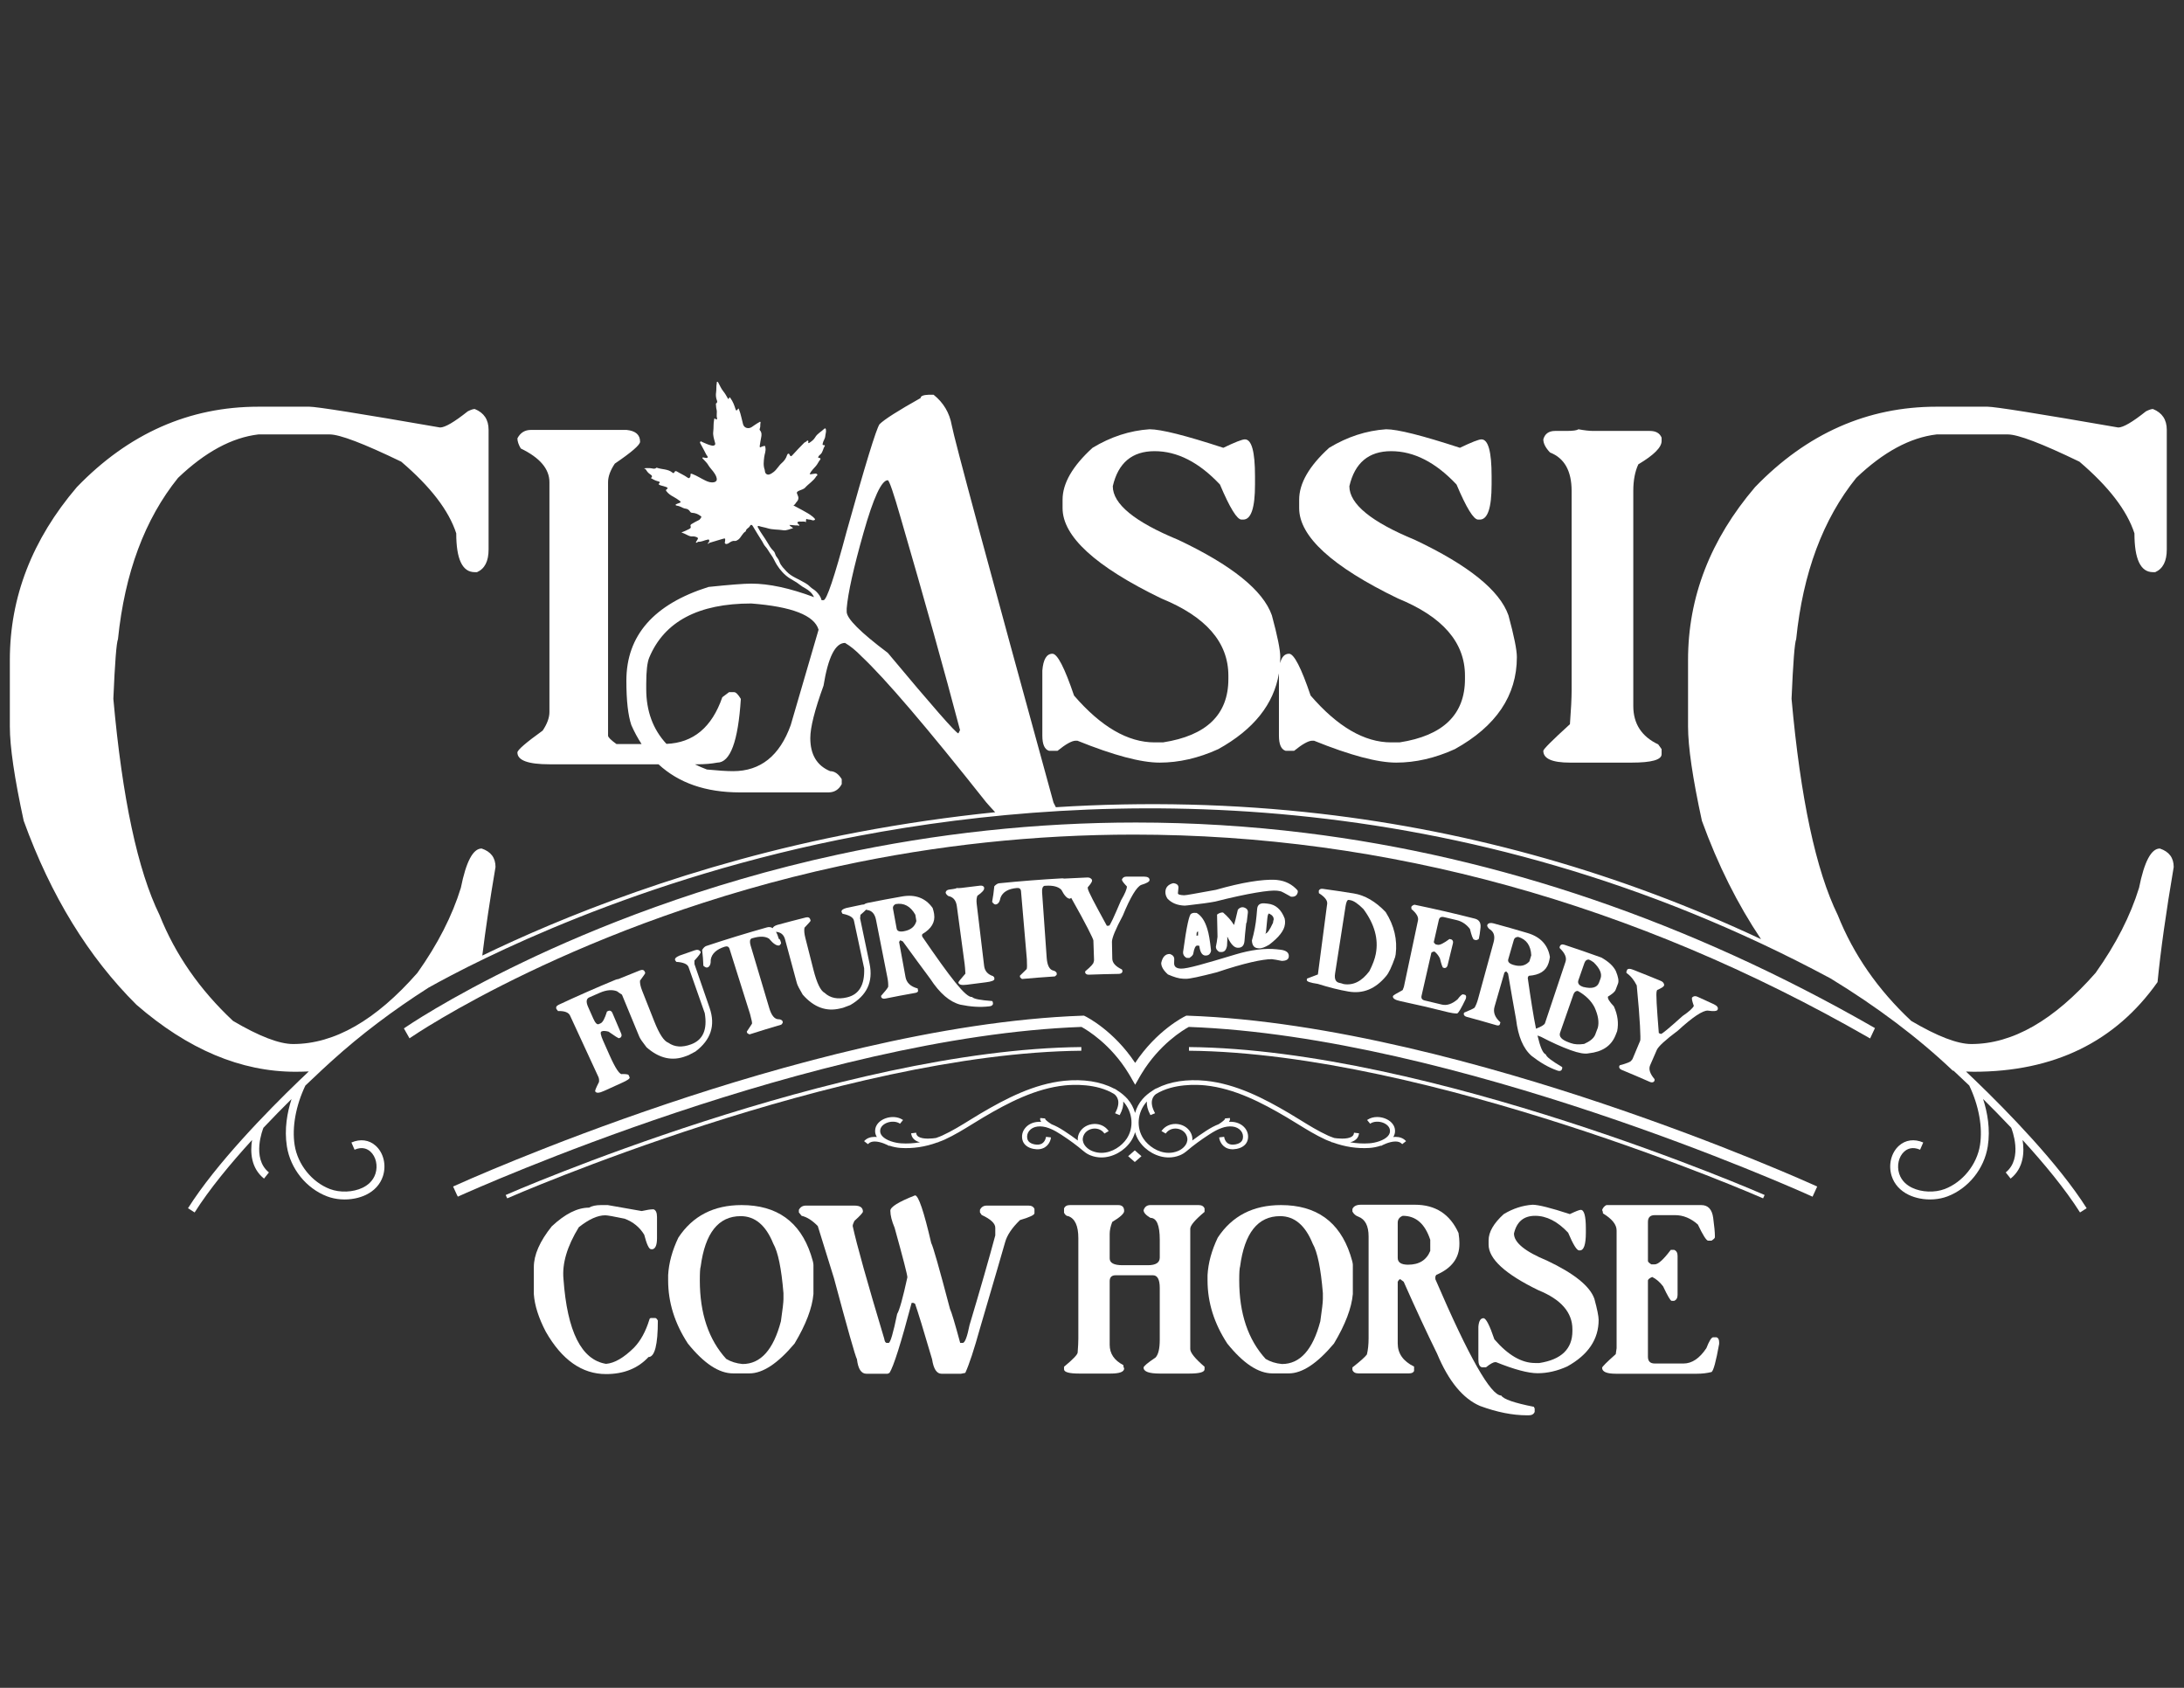<?xml version="1.0" encoding="utf-8"?>
<!-- Generator: Adobe Illustrator 16.0.0, SVG Export Plug-In . SVG Version: 6.00 Build 0)  -->
<!DOCTYPE svg PUBLIC "-//W3C//DTD SVG 1.1//EN" "http://www.w3.org/Graphics/SVG/1.1/DTD/svg11.dtd">
<svg version="1.1" id="Layer_1" xmlns="http://www.w3.org/2000/svg" xmlns:xlink="http://www.w3.org/1999/xlink" x="0px" y="0px"
	 width="792px" height="612px" viewBox="0 0 792 612" enable-background="new 0 0 792 612" xml:space="preserve">
<rect x="0" y="0" width="792" height="612" fill="#333333" stroke="none"/>
<g>
	<path fill="#FFFFFF" d="M380.441,272.243h3.053c3.015-2.445,5.214-3.668,6.601-3.668h0.612c13.116,5.298,23.059,7.945,29.821,7.945
		c7.007,0,14.093-1.63,21.267-4.89c12.814-7.107,20.137-16.273,21.995-27.49v22.603c0,3.178,0.813,5.011,2.443,5.5h3.055
		c3.014-2.445,5.214-3.668,6.601-3.668h0.612c13.118,5.298,23.059,7.945,29.819,7.945c7.006,0,14.095-1.63,21.267-4.89
		c14.986-8.31,22.487-19.433,22.487-33.364c0-2.608-1.02-7.66-3.053-15.155c-3.181-9.043-14.508-18.17-33.979-27.376
		c-15.809-6.518-23.709-12.998-23.709-19.431c1.957-8.474,7.009-12.713,15.153-12.713c8.23,0,16.135,4.034,23.712,12.099
		c3.583,8.477,6.19,12.712,7.82,12.712h0.612c2.851,0,4.28-4.235,4.28-12.712v-3.055c0-8.88-1.226-13.321-3.669-13.321
		c-0.979,0-3.587,1.02-7.822,3.057c-13.689-4.479-22.609-6.722-26.765-6.722c-7.171,0.488-14.054,2.73-20.654,6.722
		c-7.254,6.6-10.875,12.873-10.875,18.82v3.055c0,10.268,11.932,21.186,35.807,32.754c16.21,6.601,24.321,15.932,24.321,27.989
		v1.219c0,12.875-7.905,20.534-23.71,22.979h-3.058c-9.691,0-19.428-5.662-29.209-16.99c-3.42-10.101-6.03-15.153-7.818-15.153
		c-1.588,0-2.672,1.143-3.252,3.423c0.041-0.727,0.073-1.458,0.073-2.201c0-2.608-1.02-7.66-3.053-15.155
		c-3.179-9.043-14.507-18.17-33.979-27.376c-15.809-6.518-23.707-12.998-23.707-19.431c1.953-8.474,7.004-12.713,15.154-12.713
		c8.228,0,16.13,4.034,23.707,12.099c3.587,8.477,6.192,12.712,7.824,12.712h0.612c2.851,0,4.276-4.235,4.276-12.712v-3.055
		c0-8.88-1.222-13.321-3.667-13.321c-0.98,0-3.587,1.02-7.822,3.057c-13.687-4.479-22.609-6.722-26.765-6.722
		c-7.171,0.488-14.056,2.73-20.654,6.722c-7.254,6.6-10.877,12.873-10.877,18.82v3.055c0,10.268,11.934,21.186,35.811,32.754
		c16.211,6.601,24.316,15.932,24.316,27.989v1.219c0,12.875-7.904,20.534-23.709,22.979h-3.053c-9.697,0-19.433-5.662-29.211-16.99
		c-3.423-10.101-6.031-15.153-7.822-15.153c-2.118,0-3.342,2.037-3.668,6.109v23.589C377.994,269.92,378.81,271.754,380.441,272.243
		z"/>
	<path fill="#FFFFFF" d="M569.317,262.588c-6.44,5.865-9.656,9.083-9.656,9.655c0,2.852,3.216,4.276,9.656,4.276h22.366
		c7.251,0,10.877-1.016,10.877-3.055v-1.835l-1.222-1.709c-6.032-2.853-9.046-7.495-9.046-13.934v-77.973
		c0-3.831,0.614-7.049,1.831-9.657c5.624-3.338,8.437-6.149,8.437-8.432v-1.223c-0.653-1.629-2.076-2.445-4.279-2.445h-20.532
		c-1.385,0-3.177-0.202-5.377-0.608c-0.488,0.407-1.914,0.608-4.276,0.608h-4.153c-2.285,0-3.71,1.022-4.281,3.056
		c0,1.467,0.813,3.057,2.443,4.766c5.214,2.038,7.822,6.683,7.822,13.935v72.472C569.927,253.176,569.723,257.208,569.317,262.588z"
		/>
	<path fill="#FFFFFF" d="M783.242,307.671c-3.128,0-5.643,4.751-7.54,14.243c-3.128,10.167-8.377,20.444-15.752,30.836
		c-15.083,17.205-30.108,25.809-45.079,25.809c-5.028,0-12.291-2.796-21.786-8.379c-12.062-11.283-20.948-24.079-26.647-38.378
		c-7.928-16.196-13.516-42.34-16.756-78.427c0.562-13.071,1.118-20.275,1.678-21.614c2.454-24.022,9.717-43.514,21.786-58.488
		c9.83-9.385,19.548-14.632,29.157-15.753h25.807c3.689,0,12.344,3.297,25.976,9.888c10.611,9.049,17.261,17.707,19.939,25.976
		c0,9.384,2.234,14.076,6.704,14.076h0.841c2.789-1.231,4.185-3.964,4.185-8.213v-43.402c0-3.686-1.673-6.198-5.025-7.541
		c-0.56,0-1.4,0.28-2.515,0.835c-4.916,3.914-8.265,5.867-10.054,5.867c-28.936-5.027-44.74-7.54-47.424-7.54h-18.434
		c-25.137,0-47.089,9.72-65.859,29.159c-16.199,18.994-24.298,39.881-24.298,62.674v24.13c0,7.374,1.675,18.769,5.025,34.186
		c5.812,16.039,12.979,30.313,21.437,42.919c-50.766-23.806-104.308-39.065-159.659-45.471c-31.497-3.642-63.617-4.416-96.057-2.373
		l-0.854-1.671c-23.799-86.661-36.097-132.26-36.896-136.793c-0.803-4.532-3.001-8.231-6.599-11.1h-1.702c-2,0.069-3,0.467-3,1.199
		c-8.2,4.601-13.166,7.768-14.898,9.502c-1.199,1.731-5.167,14.666-11.901,38.797c-4.465,16.667-7.268,24.999-8.399,24.999h-0.598
		c-0.049-0.02-0.095-0.036-0.145-0.056c-0.276-1.245-1.04-2.19-1.933-3.108c-0.672-0.68-1.56-1.037-2.186-1.703
		c-0.957-1.018-2.184-1.566-3.357-2.222c-1.24-0.691-2.55-1.243-3.722-2.057c-1.131-0.775-2.005-1.818-2.888-2.835
		c-0.478-0.555-0.898-1.207-1.134-1.885c-0.188-0.522-0.393-0.987-0.734-1.404c-0.329-0.402-0.626-0.818-0.785-1.331
		c-0.132-0.447-0.306-0.912-0.656-1.242c-1.009-0.939-1.674-2.147-2.351-3.301c-1.036-1.753-2.321-3.35-3.265-5.162
		c-0.081-0.149-0.228-0.289-0.109-0.471c0.117-0.174,0.302-0.154,0.47-0.096c0.981,0.341,2.028,0.461,3.001,0.77
		c1.901,0.606,3.863,0.426,5.788,0.745c1.195,0.201,2.318-0.447,3.562-0.747c-0.404-0.489-1.024-0.568-1.336-1.172
		c1.036-0.006,1.98,0.226,2.932,0.167c0.224-0.015,0.508,0.289,0.658-0.009c0.108-0.226-0.256-0.314-0.369-0.492
		c-0.124-0.202-0.447-0.408-0.289-0.625c0.133-0.181,0.494-0.305,0.731-0.276c0.788,0.108,1.587-0.159,2.416,0.187
		c-0.14-0.441-0.05-0.773,0.054-1.154c0.65,0.326,1.397,0.166,2.074,0.469c0.291,0.131,0.875,0.115,1.073-0.221
		c0.139-0.231-0.326-0.485-0.503-0.741c-0.061-0.099-0.183-0.172-0.271-0.252c-1.176-1.005-2.555-1.688-3.881-2.446
		c-1.011-0.571-2.043-1.087-3.165-1.684c0.644-0.298,0.797-0.893,1.18-1.292c0.756-0.795,0.772-1.635,0.297-2.574
		c-0.423-0.839-0.288-1.069,0.576-1.475c0.751-0.357,1.646-0.496,2.229-1.144c1.271-1.422,3.01-2.385,4.003-4.081
		c0.126-0.208,0.546-0.262,0.367-0.628c-0.168-0.35-0.502-0.37-0.832-0.331c-0.367,0.042-0.733,0.107-1.099,0.16
		c-0.28,0.042-0.568,0.187-0.824-0.057c0.562-1.147,1.484-1.98,2.284-2.916c0.595-0.695,0.934-1.561,1.525-2.272
		c0.238-0.29,0.101-0.595-0.323-0.605c-0.551-0.016-0.452-0.242-0.26-0.592c0.191-0.34,0.51-0.538,0.771-0.799
		c0.793-0.798,0.83-1.977,1.446-2.867c0.18-0.263-0.076-0.424-0.329-0.395c-0.556,0.061-0.442-0.25-0.385-0.589
		c0.134-0.938,0.845-1.662,0.914-2.634c0.061-0.805,0.396-1.586,0.237-2.414c-0.072-0.372-0.264-0.611-0.594-0.289
		c-1.07,1.066-2.516,1.72-3.306,3.102c-0.492,0.854-1.297,1.468-2.13,2.008c-0.267,0.178-0.379,0.066-0.392-0.178
		c-0.013-0.224,0.223-0.486-0.123-0.638c-0.343-0.154-0.379,0.246-0.583,0.34c-0.267,0.126-0.558,0.251-0.759,0.45
		c-1.432,1.473-2.883,2.924-4.242,4.462c-0.474,0.532-0.678,0.541-0.995-0.045c-0.113-0.207-0.186-0.534-0.499-0.473
		c-0.246,0.047-0.39,0.297-0.466,0.535c-0.339,1.133-1.046,2.111-1.885,2.825c-1.14,0.971-1.788,2.347-2.974,3.271
		c-0.544,0.414-1.068,0.778-1.711,0.935c-0.715,0.168-1.399-0.41-1.44-1.138c-0.015-0.195-0.04-0.395-0.097-0.575
		c-0.568-1.537-0.359-3.085-0.174-4.651c0.129-1.065,0.613-2.06,0.458-3.197c-0.118-0.878-0.082-0.957-0.963-0.673
		c-0.167,0.046-0.346,0.083-0.488,0.177c-0.672,0.436-0.692,0.031-0.611-0.469c0.143-0.927,0.275-1.861,0.47-2.777
		c0.209-0.99,0.301-1.932-0.438-2.767c-0.137-0.16-0.124-0.4-0.042-0.574c0.308-0.656,0.098-1.372,0.261-2.044
		c0.033-0.145,0.064-0.317-0.077-0.416c-0.152-0.111-0.255,0.055-0.375,0.121c-0.989,0.521-1.869,1.194-2.795,1.802
		c-1.004,0.653-2.645,0.462-3.079-1.074c-0.483-1.732-0.752-3.522-1.428-5.219c-0.209-0.547-0.135-0.666-0.537-0.15
		c-0.095,0.12-0.485,0.767-0.727,0.024c-0.454-1.452-0.965-2.869-1.882-4.115c-0.255-0.342-0.316-0.425-0.492,0.002
		c-0.084,0.211-0.233,0.508-0.44,0.13c-0.509-0.937-1.036-1.844-1.724-2.69c-0.702-0.867-1.137-1.951-1.695-2.937
		c-0.101-0.181-0.157-0.477-0.446-0.402c-0.269,0.065-0.131,0.333-0.164,0.512c-0.234,1.135-0.068,2.301-0.252,3.452
		c-0.112,0.681-0.053,1.497,0.134,2.222c0.162,0.594,0.621,1.182-0.16,1.68c-0.055,0.04-0.031,0.233-0.013,0.351
		c0.063,0.609,0.057,1.237,0.218,1.818c0.286,1.042-0.15,2.106,0.191,3.142c0.082,0.254-0.155,0.691-0.527,0.321
		c-0.493-0.49-0.475-0.108-0.544,0.231c-0.306,1.419-0.126,2.876-0.314,4.309c-0.173,1.333,0.251,2.574,0.591,3.825
		c0.087,0.353,0.281,0.762-0.054,1.055c-0.365,0.317-0.816,0.24-1.271,0.139c-1.146-0.25-2.171-0.802-3.243-1.23
		c-0.23-0.092-0.471-0.421-0.726-0.117c-0.242,0.277-0.005,0.562,0.13,0.816c0.676,1.265,1.401,2.506,2.018,3.798
		c0.181,0.38,0.736,0.819,0.501,1.114c-0.254,0.315-0.875,0.095-1.34,0.02c-0.187-0.024-0.41-0.164-0.521,0.089
		c-0.094,0.199,0.119,0.294,0.231,0.418c0.689,0.737,1.438,1.438,1.941,2.311c0.459,0.788,1.111,1.415,1.646,2.131
		c0.592,0.812,1.165,1.578,1.355,2.573c0.146,0.745-0.198,1.233-0.914,1.4c-1.162,0.259-2.193-0.105-3.218-0.6
		c-1.551-0.741-2.993-1.702-4.603-2.324c-0.714-0.273-0.776-0.228-0.77,0.492c0.004,0.355-0.162,0.673-0.397,0.888
		c-0.193,0.185-0.47,0.04-0.684-0.114c-1.168-0.869-2.518-1.412-3.751-2.163c-0.345-0.211-0.778-0.373-1.016,0.251
		c-0.11,0.294-0.409,0.362-0.675,0.134c-1.643-1.42-3.836-1.107-5.71-1.814c-0.037-0.018-0.112-0.007-0.136,0.018
		c-0.713,0.66-1.515,0.167-2.262,0.15c-0.717-0.024-1.412-0.064-2.196,0.07c0.251,0.227,0.524,0.205,0.666,0.463
		c0.393,0.692,0.873,1.275,1.583,1.725c0.784,0.504,0.771,0.811,0.223,1.359c0.789,0.449,1.57,0.887,2.47,1.123
		c0.282,0.076,1.253,0.184,0.392,0.909c-0.137,0.112-0.042,0.208,0.063,0.29c0.223,0.169,0.457,0.276,0.731,0.341
		c0.651,0.161,1.297,0.342,1.924,0.574c0.421,0.163,0.739,0.443,0.132,0.813c-0.32,0.186-0.32,0.392-0.113,0.666
		c0.683,0.902,1.57,1.523,2.571,2.044c0.817,0.427,1.575,0.976,2.324,1.514c0.392,0.276,0.386,0.549-0.14,0.71
		c-0.378,0.11-0.733,0.288-1.107,0.428c-0.149,0.055-0.295,0.105-0.272,0.291c0.025,0.186,0.167,0.223,0.331,0.251
		c0.54,0.072,1.048,0.238,1.552,0.467c0.526,0.24,1.059,0.566,1.616,0.624c0.802,0.083,1.336,0.472,1.727,1.092
		c0.207,0.309,0.416,0.422,0.776,0.44c1.086,0.047,2.057,0.444,2.929,1.07c0.206,0.144,0.529,0.337,0.345,0.559
		c-0.281,0.345-0.418,0.806-0.906,1.023c-0.875,0.388-1.705,0.895-2.535,1.375c-0.279,0.166-0.585,0.42-0.447,0.772
		c0.287,0.722-0.202,0.903-0.676,1.157c-0.836,0.45-1.711,0.807-2.632,1.162c0.692,0.239,1.31,0.518,1.918,0.827
		c0.628,0.322,1.339,0.69,2.086,0.61c0.498-0.056,0.918,0.051,1.365,0.198c0.632,0.208,0.838,0.528,0.359,1.114
		c-0.209,0.259-0.334,0.59-0.505,0.896c0.447,0.299,0.601-0.3,0.917-0.276c1.171,0.086,2.173-0.556,3.277-0.742
		c0.214-0.036,0.453-0.198,0.599,0.065c0.137,0.25,0.137,0.52-0.05,0.774c-0.128,0.178-0.471,0.244-0.247,0.763
		c0.169-0.206,0.247-0.408,0.378-0.447c1.59-0.495,3.175-0.981,4.773-1.428c1.072-0.305,1.067-0.28,0.961,0.822
		c-0.024,0.293-0.266,0.641,0.089,0.9c0.396,0.289,0.75-0.032,1.123-0.107c0.06-0.009,0.105-0.095,0.167-0.132
		c0.65-0.421,1.247-0.887,2.133-0.755c0.394,0.061,0.898-0.213,1.257-0.476c1.109-0.819,1.475-2.332,2.739-3.023
		c0.072-0.969,1.13-1.149,1.5-1.914c0.223-0.479,0.658-0.627,1.04,0.025c1.13,1.894,2.279,3.771,3.46,5.627
		c0.353,0.558,0.581,1.212,1.023,1.677c0.886,0.95,1.426,2.132,2.202,3.157c0.818,1.084,1.302,2.417,2.035,3.579
		c1.231,1.934,2.706,3.618,4.644,4.883c1.172,0.765,2.467,1.346,3.554,2.25c0.665,0.55,1.423,1,2.158,1.41
		c1.358,0.763,2.47,1.724,3.1,3.126c0.011,0.023,0.03,0.037,0.041,0.059c-8.723-3.259-16.315-4.906-22.756-4.906
		c-2.663,0-7.831,0.399-15.498,1.199c-19.865,6.266-29.8,17.598-29.8,34c0,7.199,0.6,12.564,1.801,16.097
		c1.092,2.493,2.342,4.77,3.715,6.879h-9.102c-2.038-1.467-3.055-2.486-3.055-3.055v-91.908c0-2.034,0.815-4.278,2.446-6.722
		c6.11-4.155,9.166-6.802,9.166-7.942c0-2.524-1.632-3.951-4.889-4.278h-34.71c-2.2,0-3.828,1.021-4.888,3.055
		c0,1.059,0.407,2.282,1.221,3.668c6.924,3.342,10.391,7.414,10.391,12.219v83.352c0,2.038-0.816,4.278-2.447,6.722
		c-6.11,4.4-9.165,7.048-9.165,7.943c0,2.853,3.87,4.278,11.612,4.278h39.555c7.335,6.778,17.141,10.188,29.447,10.188h32.2
		c2.133,0,3.732-1,4.798-3v-1.798c-1.198-1.934-2.598-2.9-4.2-2.9c-4.799-2-7.198-5.999-7.198-12c0-3.867,1.6-10.201,4.798-19
		c1.666-10.332,4.268-15.499,7.8-15.499c1.933,1.135,3.899,2.734,5.9,4.802c8.667,8.135,23.766,25.797,45.298,52.997
		c1.087,1.252,2.169,2.437,3.25,3.59c-16.501,1.685-33.066,4.074-49.657,7.21c-60.651,11.475-108.763,31.421-136.334,44.769
		c1.148-9.354,2.741-20.047,4.793-32.111c0-3.354-1.674-5.588-5.027-6.706c-3.128,0-5.643,4.751-7.54,14.243
		c-3.128,10.167-8.379,20.444-15.752,30.836c-15.082,17.205-30.107,25.809-45.078,25.809c-5.027,0-12.291-2.796-21.786-8.379
		c-12.064-11.283-20.948-24.079-26.646-38.378c-7.933-16.196-13.519-42.34-16.758-78.427c0.56-13.071,1.118-20.275,1.677-21.614
		c2.457-24.022,9.72-43.514,21.785-58.488c9.831-9.385,19.549-14.632,29.157-15.753h25.808c3.689,0,12.345,3.297,25.976,9.888
		c10.611,9.049,17.26,17.707,19.941,25.976c0,9.384,2.233,14.076,6.702,14.076h0.84c2.792-1.231,4.188-3.964,4.188-8.213v-43.402
		c0-3.686-1.675-6.198-5.028-7.541c-0.559,0-1.397,0.28-2.513,0.835c-4.916,3.914-8.268,5.867-10.053,5.867
		c-28.936-5.027-44.743-7.54-47.424-7.54H93.725c-25.135,0-47.087,9.72-65.857,29.159C11.668,195.62,3.57,216.507,3.57,239.3v24.13
		c0,7.374,1.676,18.769,5.027,34.186c9.83,27.15,23.463,49.38,40.888,66.697c18.656,16.201,37.872,24.298,57.648,24.298
		c1.64,0,3.252-0.043,4.845-0.117c-1.081,1.018-2.26,2.141-3.534,3.369l-0.033-0.016c-0.013,0.025-0.028,0.06-0.041,0.085
		c-11.471,11.056-29.917,29.92-40.194,46.163l2.407,1.528c5.394-8.528,13.09-17.801,20.825-26.265
		c-0.682,4.313-0.459,10.157,4.338,13.991l1.777-2.236c-6.429-5.137-2.142-15.828-1.986-16.199
		c3.553-3.759,7.019-7.276,10.19-10.414c-1.549,4.802-2.686,10.88-1.689,17.168c1.279,8.118,7.012,15.239,14.589,18.129
		c3.102,1.181,6.754,1.424,10.102,0.754c1.399-0.279,2.74-0.713,3.964-1.297c3.095-1.49,5.227-3.846,6.185-6.81
		c1.282-4.004,0.228-8.422-2.626-10.998c-2.376-2.152-5.593-2.581-8.813-1.186l1.138,2.618c2.796-1.22,4.681-0.299,5.764,0.688
		c1.997,1.806,2.75,5.097,1.812,8.01c-0.888,2.782-3.038,4.315-4.694,5.102c-3.437,1.65-8.181,1.836-11.815,0.454
		c-6.534-2.489-11.68-8.888-12.791-15.913c-1.018-6.442,0.406-14.287,3.887-21.605c2.45-2.354,4.57-4.341,6.186-5.835
		c0.977-0.924,1.994-1.829,2.996-2.741c0.276-0.247,0.432-0.387,0.454-0.405l-0.003-0.005c10.384-9.405,22.112-18.272,35.032-26.517
		c17.557-9.813,75.781-39.872,156.08-55.056c86.96-16.45,217.881-20.419,352.315,51.698c16.745,10.203,31.665,21.399,44.359,33.456
		c0.094,0.01,0.186,0.015,0.28,0.023c1.544,1.433,3.477,3.25,5.692,5.377c3.484,7.32,4.907,15.165,3.89,21.609
		c-1.111,7.025-6.257,13.424-12.789,15.913c-3.64,1.382-8.379,1.196-11.816-0.454c-1.655-0.786-3.807-2.319-4.694-5.102
		c-0.937-2.913-0.186-6.204,1.811-8.01c1.085-0.986,2.971-1.907,5.765-0.688l1.139-2.618c-3.222-1.396-6.436-0.967-8.814,1.186
		c-2.854,2.576-3.907,6.994-2.624,10.998c0.956,2.964,3.09,5.319,6.184,6.81c1.227,0.584,2.564,1.018,3.965,1.297
		c3.346,0.67,6.997,0.427,10.103-0.754c7.575-2.89,13.307-10.011,14.588-18.129c0.997-6.291-0.14-12.369-1.689-17.168
		c3.17,3.135,6.638,6.655,10.19,10.414c0.157,0.371,4.438,11.062-1.985,16.199l1.776,2.236c4.797-3.834,5.02-9.678,4.338-13.991
		c7.735,8.464,15.432,17.736,20.824,26.265l2.409-1.528c-10.281-16.24-28.727-35.107-40.197-46.163
		c-0.012-0.025-0.025-0.06-0.039-0.085l-0.032,0.016c-1.258-1.21-2.422-2.319-3.488-3.327c0.922,0.036,1.843,0.075,2.769,0.075
		c29.157,0,51.389-10.834,66.693-32.508c1.116-11.397,3.073-25.307,5.865-41.726C788.269,311.023,786.594,308.789,783.242,307.671z
		 M286.744,262.918c-4,11.135-10.964,16.701-20.9,16.701c-2.262,0-5.431-0.2-9.498-0.598c-1.539-0.581-2.978-1.218-4.354-1.891
		h0.777c2.771,0,5.214-0.203,7.333-0.611c4.724,0,7.58-7.699,8.554-23.1c-0.974-1.627-1.792-2.444-2.442-2.444h-1.836l-2.442,1.834
		c-3.779,10.941-10.552,16.544-20.259,16.916c-4.878-5.242-7.33-11.871-7.33-19.905v-1.8c0-4.664,0.364-7.863,1.098-9.599
		c5.465-13.065,17.8-19.6,36.997-19.6c14.736,1.137,22.866,4.303,24.403,9.502L286.744,262.918z M347.542,265.92
		c-0.868-0.065-9.401-9.8-25.601-29.2c-9.933-7.465-14.899-12.43-14.899-14.9v-1.199c0.467-5.599,2.5-14.749,6.101-27.446
		c3.6-12.699,6.533-19.05,8.798-19.05c0.533,0.065,2.101,4.634,4.702,13.7c8.73,29.999,15.898,55.632,21.499,76.897L347.542,265.92z
		"/>
	<path fill="#FFFFFF" d="M392.125,379.656c-87.626,0.841-207.544,53.094-208.75,53.642l0.562,1.214
		c1.195-0.555,120.864-52.683,208.201-53.524L392.125,379.656z"/>
	<path fill="#FFFFFF" d="M473.34,302.012c-20.299-2.504-40.969-3.773-61.436-3.773c-35.982,0-72.297,3.903-107.935,11.601
		c-49.437,10.683-89.354,27.078-114.136,38.953c-27.566,13.208-42.779,23.697-42.924,23.798l-0.437,0.308l2.037,3.599l0.53-0.374
		c0.584-0.41,61.094-41.724,155.698-62.163c34.833-7.523,70.617-11.341,106.358-11.341c91.707,0,181.378,24.761,266.523,73.596
		l0.553,0.318l1.756-3.759l-0.471-0.268C612.984,334.387,543.637,310.668,473.34,302.012z"/>
	<path fill="#FFFFFF" d="M581.309,400.193c-40.358-13.577-99.248-30.131-150.593-31.912l-0.492-0.021l-0.463,0.225
		c-0.454,0.218-10.323,5.141-18.113,16.917c-7.79-11.776-17.659-16.699-18.113-16.919l-0.461-0.223l-0.493,0.021
		c-51.346,1.781-110.233,18.335-150.593,31.912c-44.101,14.833-75.737,29.153-77.062,29.756l-0.616,0.277l1.407,3.071l0.317,0.598
		l0.61-0.275c5.22-2.36,128.881-57.728,225.54-61.266c2.091,1.141,10.656,6.286,17.112,16.909l-0.021,0.032l0.06,0.032
		c0.273,0.451,0.548,0.898,0.816,1.368l0.327,0.591l1.169,2.035l1.172-2.035l0.327-0.591c0.264-0.47,0.541-0.917,0.813-1.368
		l0.06-0.032l-0.021-0.032c6.456-10.623,15.023-15.769,17.111-16.909c96.662,3.538,220.324,58.905,225.543,61.266l0.648,0.291
		l1.685-3.685l-0.614-0.277C657.045,429.347,625.41,415.026,581.309,400.193z"/>
	<path fill="#FFFFFF" d="M431.158,380.987c87.337,0.842,207.007,52.97,208.203,53.524l0.559-1.214
		c-1.205-0.548-121.123-52.801-208.75-53.642L431.158,380.987z"/>
	<path fill="#FFFFFF" d="M376.23,408.475c1.298-0.156,2.658,0.034,4.116,0.57l0.311,0.145l0.02-0.021
		c1.55,0.609,3.014,1.508,4.127,2.229c3.123,2.03,5.757,3.972,8.05,5.938l0.149,0.105c0.714,0.623,1.552,1.135,2.432,1.48
		c1.272,0.507,2.611,0.766,3.983,0.766c4.105,0,8.311-2.322,10.717-5.916c0.648-0.965,1.146-2.053,1.488-3.245
		c0.336,1.188,0.834,2.276,1.482,3.245c2.408,3.594,6.619,5.916,10.722,5.916c1.37,0,2.709-0.259,3.979-0.766
		c0.864-0.339,1.688-0.837,2.397-1.444l0.011,0.007l0.175-0.148c2.303-1.974,4.938-3.917,8.054-5.938
		c1.629-1.059,2.91-1.753,4.127-2.229l0.035,0.039l0.261-0.151c1.497-0.553,2.838-0.738,4.15-0.582
		c1.238,0.15,2.302,0.701,2.993,1.551c0.67,0.821,0.91,1.848,0.674,2.891c-0.31,1.373-1.753,1.852-2.583,2.015
		c-1.116,0.218-2.032,0.114-2.72-0.298c-1.165-0.709-1.407-2.141-1.41-2.147l-0.036-0.289l-1.804,0.211l0.022,0.284
		c0.003,0.021,0.301,2.163,2.21,3.33c1.116,0.683,2.516,0.864,4.116,0.548c2.156-0.422,3.614-1.63,3.999-3.31
		c0.346-1.516-0.009-3.019-1.002-4.235c-0.987-1.215-2.486-2.001-4.222-2.214c-0.529-0.064-1.072-0.095-1.588-0.032
		c0.284-0.401,0.405-0.768,0.369-1.111l-0.03-0.284l-1.526,0.128l-0.252,0.002l-0.014,0.255c-0.071,0.233-1.043,1.106-2.294,1.865
		c-1.402,0.541-2.888,1.327-4.543,2.399c-1.783,1.16-3.422,2.306-4.989,3.491c0.104-1.08-0.146-2.137-0.738-3.099
		c-1.045-1.717-2.963-2.799-5.129-2.891c-2.035-0.082-3.953,0.766-5.129,2.315l-0.199,0.264l1.545,0.902l0.155-0.208
		c0.772-1.021,1.999-1.604,3.367-1.604l0.172,0.002c1.526,0.066,2.881,0.83,3.623,2.04c0.603,0.987,0.708,2.061,0.308,3.104
		c-0.498,1.283-1.727,2.418-3.289,3.036c-1.036,0.415-2.134,0.626-3.257,0.626c-3.951,0-7.439-2.571-9.147-5.118
		c-2.684-4.011-2.243-9.483,1.068-13.309c0.055-0.062,0.112-0.124,0.17-0.186c-0.11,1.437,0.284,3.014,1.18,4.703l0.124,0.233
		l1.669-0.679l-0.151-0.286c-2.069-3.914-0.592-5.862,0.449-6.658c6.371-3.948,15.064-3.444,17.929-3.153
		c10.596,1.114,20.465,6.234,29.552,11.6c1.144,0.678,2.396,1.441,3.832,2.335l0.064,0.039c3.238,1.994,6.584,4.057,10.183,5.704
		c0.601,0.275,1.215,0.498,1.806,0.713l0.262,0.094l-0.019,0.069l0.271,0.082c0.027,0.007,0.146,0.027,0.245,0.037
		c4.405,1.615,8.911,2.294,13.332,2.005c1.354-0.089,2.81-0.385,4.125-0.839l0.069,0.104l0.235-0.131
		c0.027-0.016,2.673-1.474,4.985-1.474c0.972,0,1.732,0.264,2.265,0.786l0.186,0.179l1.396-1.091l-0.241-0.236
		c-0.894-0.87-2.102-1.312-3.589-1.312c-0.274,0-0.548,0.018-0.8,0.048c0.575-0.922,0.761-1.923,0.555-2.988
		c-0.318-1.655-1.703-3.071-3.701-3.786c-0.862-0.31-1.79-0.475-2.687-0.475c-1.271,0-2.442,0.313-3.383,0.909l-0.281,0.177
		l1.104,1.343l0.22-0.14c1.079-0.688,2.862-0.79,4.353-0.257c1.4,0.505,2.363,1.446,2.573,2.521c0.168,0.857-0.066,1.65-0.696,2.356
		c-1.428,1.6-4.535,2.486-6.818,2.631c-2.232,0.155-4.528,0.025-6.873-0.374c0.587-0.148,1.088-0.351,1.517-0.609
		c0.927-0.563,1.479-1.353,1.639-2.343l0.051-0.302l-1.817-0.225l-0.046,0.277c-0.087,0.518-0.355,0.898-0.844,1.193
		c-0.735,0.447-1.881,0.674-3.403,0.674c-1.226,0.003-2.365-0.148-2.878-0.225l-0.512-0.188c-0.587-0.213-1.191-0.434-1.773-0.701
		c-3.541-1.623-6.846-3.665-10.043-5.641c-1.263-0.776-2.569-1.581-3.866-2.352c-9.271-5.475-19.362-10.7-30.338-11.857
		c-6.842-0.699-13.116,0.259-17.86,2.727l-0.007-0.014l-0.252,0.105c-0.058,0.023-0.592,0.25-1.186,0.718
		c-1.462,0.919-2.706,1.966-3.703,3.112c-1.247,1.437-2.161,3.148-2.684,5.005c-0.523-1.856-1.438-3.565-2.685-5.005
		c-0.999-1.148-2.246-2.196-3.681-3.097c-0.611-0.481-1.15-0.71-1.21-0.733l-0.16-0.041c-4.761-2.51-11.083-3.481-17.959-2.777
		c-10.971,1.157-21.064,6.383-30.338,11.857c-1.296,0.771-2.6,1.575-3.864,2.352c-3.195,1.976-6.498,4.016-10.043,5.641
		c-0.585,0.271-1.195,0.492-1.785,0.706l-0.441,0.169c-0.571,0.09-1.712,0.238-2.936,0.238c-1.524,0.003-2.67-0.227-3.407-0.674
		c-0.488-0.298-0.755-0.676-0.84-1.193l-0.046-0.277l-1.82,0.225l0.049,0.302c0.166,0.993,0.719,1.781,1.646,2.345
		c0.426,0.257,0.928,0.459,1.514,0.607c-2.342,0.396-4.646,0.527-6.876,0.374c-2.281-0.145-5.387-1.029-6.816-2.631
		c-0.629-0.704-0.864-1.497-0.699-2.354c0.213-1.077,1.177-2.019,2.578-2.523c1.491-0.533,3.271-0.428,4.353,0.257l0.219,0.14
		l1.104-1.343l-0.281-0.177c-1.616-1.021-3.974-1.189-6.071-0.435c-1.999,0.715-3.382,2.131-3.702,3.786
		c-0.205,1.067-0.018,2.069,0.555,2.988c-0.29-0.032-0.549-0.048-0.799-0.048c-1.488,0-2.697,0.442-3.591,1.312l-0.239,0.236
		l1.395,1.091l0.183-0.179c0.533-0.521,1.296-0.786,2.269-0.786c2.275,0,4.876,1.414,4.986,1.474l0.233,0.129l0.07-0.102
		c1.314,0.452,2.771,0.75,4.126,0.839c4.434,0.284,8.94-0.392,13.277-1.989c0.155-0.025,0.272-0.046,0.299-0.053l0.253-0.133
		l-0.003-0.016l0.29-0.105c0.584-0.213,1.189-0.434,1.78-0.704c3.625-1.661,6.991-3.735,10.248-5.743
		c1.51-0.939,2.729-1.683,3.833-2.335c9.085-5.365,18.953-10.485,29.548-11.6c2.866-0.291,11.57-0.788,17.907,3.138
		c1.066,0.812,2.544,2.76,0.47,6.674l-0.153,0.286l1.673,0.679l0.124-0.233c0.896-1.694,1.293-3.271,1.183-4.701
		c0.056,0.06,0.112,0.122,0.165,0.184c3.316,3.82,3.757,9.294,1.07,13.309c-1.705,2.547-5.193,5.118-9.145,5.118
		c-1.123,0-2.219-0.211-3.259-0.626c-1.564-0.618-2.793-1.756-3.286-3.036c-0.401-1.043-0.297-2.118,0.304-3.104
		c0.744-1.21,2.1-1.974,3.624-2.04l0.174-0.002c1.366,0,2.594,0.584,3.369,1.604l0.158,0.208l1.543-0.905l-0.2-0.264
		c-1.123-1.474-2.885-2.319-4.835-2.319c-0.099,0-0.198,0.003-0.294,0.007c-2.168,0.092-4.087,1.174-5.134,2.891
		c-0.592,0.965-0.841,2.023-0.735,3.096c-1.574-1.185-3.213-2.33-4.993-3.488c-1.655-1.074-3.14-1.858-4.493-2.379
		c-1.298-0.781-2.27-1.652-2.34-1.863l-0.013-0.257l-1.777-0.15l-0.032,0.281c-0.04,0.344,0.082,0.711,0.369,1.114
		c-0.506-0.06-1.051-0.03-1.594,0.032c-1.733,0.213-3.23,0.999-4.217,2.214c-0.994,1.219-1.35,2.723-1.002,4.235
		c0.385,1.68,1.842,2.888,3.999,3.31c1.609,0.318,3.005,0.133,4.116-0.548c1.913-1.167,2.207-3.305,2.209-3.326l0.029-0.286
		l-1.799-0.208l-0.045,0.274c-0.002,0.017-0.249,1.448-1.413,2.154c-0.691,0.413-1.61,0.514-2.716,0.301
		c-0.832-0.163-2.275-0.64-2.589-2.015c-0.234-1.043,0.008-2.069,0.677-2.891C373.927,409.176,374.99,408.625,376.23,408.475z"/>
	<polygon fill="#FFFFFF" points="409.108,419.226 411.521,421.336 413.939,419.226 411.521,417.114 	"/>
	<path fill="#FFFFFF" d="M237.634,477.906h-1.544c-0.329,0-0.535,0.209-0.617,0.621c-1.318,4.283-3.172,7.657-5.56,10.13
		c-3.707,3.665-7.083,5.62-10.131,5.867c-8.936-1.443-14.083-11.695-15.443-30.764c-0.535-5.599,1.317-11.86,5.561-18.774
		c3.624-2.884,6.816-4.327,9.574-4.327c0.78,0,3.129,0.412,7.042,1.235c3.089,1.154,5.457,3.092,7.104,5.81
		c0.906,3.5,1.73,5.248,2.471,5.248h0.62c1.026-0.288,1.542-1.629,1.542-4.015v-7.66c0-1.565-0.411-2.493-1.234-2.782h-0.309
		c-0.825,0-2.163,0.209-4.018,0.621l-12.292-2.163h-2.471c-1.813,0-3.255,0.307-4.323,0.928c-4.201,0-8.711,2.263-13.529,6.793
		c-4.324,5.396-6.487,10.316-6.487,14.765v9.823c0.288,4.074,1.73,8.604,4.325,13.588c5.847,10.254,13.136,15.381,21.867,15.381
		c6.424,0,11.552-2.056,15.383-6.177c2.263,0,3.396-4.404,3.396-13.219C238.231,478.218,237.922,477.906,237.634,477.906z"/>
	<path fill="#FFFFFF" d="M268.918,436.953c-10.09,0-17.729,3.933-22.917,11.799c-2.224,4.654-3.459,9.183-3.707,13.59v1.914
		c0,7.992,2.389,15.628,7.167,22.919c5.806,7.205,11.264,10.806,16.37,10.806h5.93c4.859,0,10.315-3.601,16.369-10.806
		c4.12-6.876,6.404-12.871,6.857-17.976v-10.562c0-0.619-0.308-1.856-0.926-3.709C290.105,442.944,281.725,436.953,268.918,436.953z
		 M284.114,471.049c0,1.114-0.31,3.789-0.927,8.033c-2.717,10.339-7.352,15.502-13.898,15.502c-2.223-0.204-4.201-0.815-5.93-1.85
		c-6.384-7.001-9.577-16.494-9.577-28.479c0-2.798,0.103-4.469,0.309-5.005c1.607-12.188,6.446-18.285,14.517-18.285
		c5.19,0,9.123,3.318,11.8,9.947c1.728,3.004,2.965,9,3.706,17.975V471.049z"/>
	<path fill="#FFFFFF" d="M372.971,437.141h-15.135c-1.153,0-1.976,0.514-2.47,1.543v0.928l0.618,0.924
		c3.294,1.526,4.942,3.068,4.942,4.632v2.782c-2.267,8.438-5.375,19.272-9.329,32.492c-0.865,4.322-1.688,6.483-2.471,6.483h-0.926
		c-1.936-7.162-3.172-11.28-3.707-12.354c-3.912-14.862-6.178-22.812-6.794-23.844c-2.678-11.528-4.634-17.295-5.868-17.295
		c-5.973,2.345-8.957,4.201-8.957,5.556c0,1.693,0.513,3.752,1.543,6.179c3.088,11.12,4.632,17.111,4.632,17.976
		c-1.646,7.537-2.882,11.968-3.705,13.283c-1.442,7.002-2.471,10.499-3.091,10.499h-0.678c-0.454,0-0.761-0.511-0.926-1.545
		c-6.178-20.544-9.987-34.16-11.43-40.829c0-0.413,0.206-1.029,0.619-1.856c2.058-1.85,3.088-2.982,3.088-3.395
		c0-1.441-1.03-2.159-3.088-2.159h-17.604c-1.154,0-1.998,0.514-2.533,1.543v0.928l0.987,1.233c1.894,0.412,3.852,1.647,5.869,3.706
		l5.867,18.903c4.942,18.447,7.722,28.249,8.34,29.399c0.413,3.505,1.545,5.253,3.399,5.253h7.722l0.678-0.309
		c1.483-2.306,4.161-10.77,8.031-25.388h0.618l0.619,0.308c1.029,2.888,3.088,9.596,6.175,20.136
		c0.537,3.505,1.671,5.253,3.399,5.253h7.104l1.545-0.309c1.4-3.046,3.17-8.421,5.312-16.121c5.394-18.367,8.441-28.81,9.141-31.318
		c0.702-2.515,2.491-5.169,5.377-7.972c3.499-1.024,5.25-1.852,5.25-2.471v-1.542C374.804,437.551,374.084,437.141,372.971,437.141z
		"/>
	<path fill="#FFFFFF" d="M434.658,436.953h-17.48c-1.235,0-2.061,0.616-2.471,1.852c0,0.866,0.823,1.795,2.471,2.782
		c2.265,0,3.396,2.654,3.396,7.967v6.429c0,1.847-1.441,2.775-4.322,2.775h-9.204c-3.089,0-4.634-0.823-4.634-2.471v-8.895
		c0-1.276,0.31-2.719,0.928-4.325c2.881-1.728,4.322-3.048,4.322-3.951c0-1.441-0.719-2.163-2.163-2.163h-17.479
		c-1.111,0-1.833,0.412-2.164,1.237v1.54c0.414,0.825,0.927,1.235,1.545,1.235c2.429,0.869,3.643,3.522,3.643,7.972v36.507
		c0,1.196-0.081,2.842-0.245,4.941c0,0.74-1.648,2.468-4.942,5.191v0.923c0,1.029,1.833,1.545,5.498,1.545h11.367
		c3.293,0,4.94-0.619,4.94-1.85c-0.206-0.376-0.309-0.783-0.309-1.235c-3.296-1.691-4.941-4.144-4.941-7.353v-23.042
		c0-1.439,0.72-2.161,2.163-2.161h13.529c1.646,0,2.468,1.542,2.468,4.634v18.713c0,3.255-0.516,5.418-1.542,6.491
		c-2.883,1.932-4.325,3.148-4.325,3.642c0,1.441,1.955,2.161,5.867,2.161h10.749c3.667,0,5.498-0.516,5.498-1.545v-0.923
		c-3.458-2.969-5.188-5.109-5.188-6.427v-43.609c0-1.194,1.73-3.234,5.188-6.117v-1.233
		C436.494,437.365,435.771,436.953,434.658,436.953z"/>
	<path fill="#FFFFFF" d="M490.591,458.637c0-0.619-0.307-1.856-0.926-3.709c-3.953-11.983-12.332-17.975-25.142-17.975
		c-10.089,0-17.728,3.933-22.916,11.799c-2.224,4.654-3.461,9.183-3.709,13.59v1.914c0,7.992,2.391,15.628,7.169,22.919
		c5.804,7.205,11.263,10.806,16.369,10.806h5.929c4.859,0,10.316-3.601,16.369-10.806c4.118-6.876,6.403-12.871,6.856-17.976
		V458.637z M479.721,471.049c0,1.114-0.31,3.789-0.926,8.033c-2.716,10.339-7.353,15.502-13.9,15.502
		c-2.221-0.204-4.198-0.815-5.929-1.85c-6.386-7.001-9.578-16.494-9.578-28.479c0-2.798,0.105-4.469,0.31-5.005
		c1.606-12.188,6.445-18.285,14.52-18.285c5.188,0,9.119,3.318,11.798,9.947c1.729,3.004,2.966,9,3.706,17.975V471.049z"/>
	<path fill="#FFFFFF" d="M544.423,506.014c-3.835,0-11.799-14.062-23.909-42.19v-0.929l0.312-0.616
		c5.602-2.389,8.404-6.117,8.404-11.18v-0.619c0-0.861-0.107-1.998-0.313-3.396c-3.087-6.837-8.358-10.256-15.814-10.256h-19.581
		c-1.604,0-2.634,0.516-3.085,1.547v0.926c0.492,0.905,1.212,1.524,2.159,1.854c2.47,0.948,3.708,3.334,3.708,7.164v36.938
		c0,2.267-0.209,4.221-0.617,5.869c-0.621,0.868-2.369,2.432-5.25,4.693v0.929c0.33,0.825,1.047,1.232,2.159,1.232h18.344
		c1.033,0,1.65-0.305,1.858-0.921v-1.545c-3.955-1.935-5.931-4.734-5.931-8.401v-22.362c0.327-0.616,0.635-0.928,0.923-0.928
		l1.238,0.928c4.363,9.842,8.401,18.532,12.11,26.065c4.159,9.968,9.344,16.288,15.563,18.968c6.136,2.265,11.819,3.395,17.05,3.395
		h0.616c1.111,0,1.833-0.411,2.163-1.235v-1.233l-0.31-0.619C549.135,508.693,545.202,507.332,544.423,506.014z M518.664,453.571
		c-1.358,3.332-4.038,5.001-8.028,5.001c-2.514,0-3.77-0.82-3.77-2.473v-12.728c0-1.232,0.618-2.074,1.852-2.527
		c4.735,0,8.051,2.903,9.946,8.709V453.571z"/>
	<path fill="#FFFFFF" d="M561.004,457.089c-7.989-3.291-11.983-6.568-11.983-9.82c0.987-4.283,3.543-6.424,7.661-6.424
		c4.16,0,8.154,2.035,11.982,6.119c1.811,4.279,3.128,6.42,3.955,6.42h0.31c1.442,0,2.161-2.141,2.161-6.42v-1.547
		c0-4.49-0.621-6.733-1.854-6.733c-0.493,0-1.811,0.516-3.954,1.542c-6.914-2.262-11.429-3.398-13.526-3.398
		c-3.623,0.25-7.103,1.382-10.441,3.398c-3.67,3.335-5.494,6.509-5.494,9.512v1.547c0,5.19,6.03,10.707,18.095,16.557
		c8.195,3.334,12.296,8.051,12.296,14.146v0.616c0,6.509-3.997,10.378-11.984,11.617h-1.545c-4.902,0-9.822-2.864-14.767-8.588
		c-1.728-5.105-3.046-7.661-3.951-7.661c-1.067,0-1.688,1.026-1.852,3.087v11.923c0,1.604,0.408,2.534,1.235,2.779h1.545
		c1.52-1.235,2.636-1.854,3.334-1.854h0.31c6.628,2.677,11.654,4.015,15.071,4.015c3.544,0,7.126-0.82,10.747-2.468
		c7.577-4.201,11.37-9.821,11.37-16.866c0-1.315-0.519-3.868-1.547-7.657C576.575,466.357,570.848,461.746,561.004,457.089z"/>
	<path fill="#FFFFFF" d="M622.495,484.89h-1.233c-0.618,0-1.443,1.315-2.47,3.953c-2.471,3.706-5.23,5.556-8.278,5.556h-10.442
		c-1.646,0-2.471-0.818-2.471-2.468v-27.675c0.083-0.412,0.601-0.822,1.545-1.235c1.444,0.701,2.76,1.834,3.956,3.396
		c1.646,3.5,2.675,5.253,3.087,5.253h0.924c0.825-0.334,1.237-1.054,1.237-2.161v-14.147c0-1.111-0.412-1.834-1.237-2.164h-1.233
		c-2.633,3.502-4.569,5.253-5.808,5.253h-1.232c-0.825-0.492-1.238-0.907-1.238-1.234v-14.148c0-1.647,0.825-2.468,2.471-2.468
		h7.353c2.966,0,5.726,1.13,8.276,3.396c1.817,3.827,3.05,5.782,3.706,5.867h1.237c0.825-0.536,1.233-0.944,1.233-1.235v-0.619
		c0-1.196-0.202-3.335-0.615-6.422c-0.412-3.092-1.855-4.634-4.324-4.634h-34.405c-0.743,0.371-1.256,0.97-1.548,1.79
		c0.207,0.373,0.312,0.783,0.312,1.235c3.291,1.976,4.941,4.038,4.941,6.179v42.686l-0.31,2.162
		c-3.294,2.924-4.944,4.572-4.944,4.943c0,1.439,1.65,2.158,4.944,2.158h29.466c1.85,0,3.604-0.206,5.249-0.616
		c0.699-0.369,1.627-3.77,2.782-10.191v-0.56C623.426,485.713,623.111,485.094,622.495,484.89z"/>
	<path fill="#FFFFFF" d="M233.864,352.454c-0.293-0.752-0.88-0.961-1.767-0.616c-2.624,1.026-5.234,2.095-7.844,3.167
		c-0.341,0.027-0.71,0.114-1.117,0.282c-6.88,2.844-13.713,5.846-20.492,9.014c-0.868,0.405-1.148,0.933-0.846,1.574
		c0.188,0.238,0.377,0.483,0.564,0.725c2.376-0.073,3.828,0.49,4.367,1.657c3.421,7.404,6.841,14.812,10.264,22.217
		c0.239,0.516,0.314,1.137,0.226,1.856c-1.037,2.023-1.49,3.149-1.39,3.364c0.354,0.752,1.451,0.69,3.294-0.165
		c2.12-0.979,4.247-1.94,6.376-2.89c2.064-0.914,3.005-1.579,2.816-2.013c-0.122-0.272-0.238-0.548-0.357-0.822
		c-0.104-0.236-0.852-0.364-2.25-0.369c-0.908,0.396-2.463-1.877-4.66-6.82c-0.771-1.74-1.544-3.475-2.315-5.21
		c-0.905-2.039-1.119-3.169-0.632-3.38c0.061-0.028,0.121-0.056,0.181-0.083c0.46-0.201,1.256-0.167,2.388,0.119
		c2.364,1.664,3.63,2.464,3.823,2.382c0.18-0.081,0.359-0.156,0.541-0.234c0.407-0.378,0.481-0.866,0.231-1.453
		c-1.067-2.503-2.135-5.003-3.2-7.503c-0.244-0.568-0.646-0.835-1.214-0.803c-0.246,0.105-0.492,0.211-0.738,0.316
		c-0.782,2.512-1.533,3.931-2.29,4.268c-0.229,0.099-0.461,0.201-0.693,0.303c-0.607,0.266-1.268-0.401-1.982-2.01
		c-0.627-1.407-1.254-2.817-1.879-4.229c-0.812-1.825-0.671-2.979,0.425-3.459c1.304-0.58,2.614-1.146,3.921-1.71
		c2.346-1.004,4.397-1.169,6.137-0.502c0.671,0.505,1.248,0.885,1.781,1.213c0.008,0.019,0.021,0.027,0.027,0.046
		c2.094,5.071,4.187,10.144,6.279,15.213c0.287,0.699,1.167,1.982,2.629,3.851c4.612,4.036,9.297,5.1,14.221,3.223
		c0.342-0.126,0.683-0.257,1.023-0.385c1.594-0.853,2.428-1.291,2.497-1.318c5.558-4.203,7.327-9.415,5.129-15.8
		c-1.833-5.299-3.667-10.594-5.5-15.893c-0.007-0.424-0.012-0.85-0.016-1.276c1.634-1.771,2.405-2.825,2.282-3.186
		c-0.491-0.686-1.195-0.878-2.117-0.562c-1.881,0.642-3.76,1.297-5.636,1.967c-1.226,0.516-1.735,1.061-1.524,1.646
		c0.016,0.046,0.16,0.245,0.431,0.601c2.582,0.155,4.062,0.811,4.454,1.927c1.954,5.561,3.908,11.116,5.862,16.674
		c0.997,5.971-0.641,9.699-4.939,11.297c-3.26,1.212-6.004,1.028-8.285-0.58c-1.566-0.562-3.271-3.151-5.104-7.788
		c-1.458-3.688-2.917-7.377-4.374-11.067c-0.577-1.457-0.842-2.668-0.785-3.635c1.305-1.765,1.949-2.697,1.903-2.81
		C233.949,352.672,233.906,352.563,233.864,352.454z"/>
	<path fill="#FFFFFF" d="M293.951,333.849c-0.029-0.114-0.058-0.227-0.085-0.344c-0.194-0.784-0.747-1.065-1.662-0.837
		c-3.456,0.864-6.908,1.768-10.35,2.707c-1.006,0.335-1.533,0.731-1.625,1.183c-0.615-0.408-1.31-0.518-2.091-0.298
		c-7.38,2.074-14.725,4.327-22.026,6.752c-0.514,0.174-1.01,0.65-1.489,1.439c0.24,1.976,0.389,3.88,0.446,5.716
		c0.611,0.543,1.099,0.754,1.479,0.628c0.857-0.291,1.259-1.235,1.204-2.847c0.356-2.147,2.051-3.72,5.075-4.687
		c0.897-0.282,1.478-0.015,1.733,0.797c2.481,7.873,4.959,15.745,7.438,23.62c0.56,2.04,0.797,3.209,0.708,3.509
		c-0.638,0.958-1.27,1.921-1.898,2.888c0.053,0.168,0.109,0.337,0.163,0.505c0.455,0.357,0.769,0.504,0.938,0.451
		c3.798-1.217,7.611-2.386,11.434-3.502c0.397-0.415,0.575-0.711,0.521-0.896c-0.048-0.169-0.098-0.339-0.149-0.511
		c-0.368-0.362-0.811-0.546-1.336-0.539c-1.466,0.01-2.604-1.336-3.41-4.043c-2.256-7.567-4.509-15.135-6.766-22.707
		c-0.391-1.318-0.294-2.164,0.296-2.537c0.14-0.042,0.282-0.083,0.425-0.126c2.602-0.766,4.588-0.702,5.948,0.174
		c1.589,1.897,2.849,2.718,3.794,2.454c0.436-0.417,0.629-0.715,0.58-0.896c-0.032-0.115-0.064-0.229-0.095-0.347
		c-0.22-0.8-0.458-1.166-0.716-1.095c-0.292-1.068-0.644-1.916-1.043-2.588c1.714,0.121,2.833,1.004,3.293,2.714
		c1.431,5.296,2.863,10.598,4.292,15.892c0.198,0.733,0.903,2.115,2.108,4.152c4.034,4.598,8.508,6.26,13.581,5.038
		c0.352-0.085,0.703-0.17,1.054-0.252c1.673-0.64,2.546-0.965,2.619-0.981c5.986-3.451,8.375-8.391,7.005-15.005
		c-1.148-5.481-2.295-10.969-3.442-16.455c0.045-0.424,0.094-0.846,0.142-1.27c0.911-0.771,1.588-1.392,2.03-1.866
		c0.149,0.041,0.285,0.105,0.448,0.122c1.681,0.22,2.731,1.416,3.158,3.582c1.375,6.967,2.75,13.935,4.125,20.899
		c0.252,1.281,0.347,2.416,0.287,3.395c-0.273,0.563-1.145,1.654-2.599,3.286c0.036,0.177,0.071,0.349,0.109,0.522
		c0.291,0.427,0.768,0.571,1.424,0.436c3.629-0.733,7.265-1.423,10.908-2.067c0.609-0.109,0.949-0.349,1.009-0.724
		c-0.05-0.291-0.103-0.583-0.154-0.878c-2.552-0.686-4.032-2.052-4.412-4.133c-0.776-4.226-1.549-8.454-2.323-12.681
		c0.143-0.39,0.3-0.601,0.482-0.635c0.286,0.133,0.573,0.259,0.861,0.39c3.711,5.097,7.007,9.621,9.942,13.545
		c3.435,5.265,7.047,8.386,10.926,9.388c3.799,0.781,7.214,0.994,10.29,0.625c0.122-0.016,0.242-0.027,0.362-0.043
		c0.653-0.08,1.049-0.364,1.187-0.855c-0.027-0.235-0.055-0.47-0.083-0.708c-0.074-0.109-0.148-0.222-0.22-0.334
		c-4.275-0.312-6.708-0.766-7.27-1.463c-2.301,0.308-7.956-7.132-18.092-21.907c-0.028-0.177-0.058-0.355-0.086-0.532
		c0.047-0.124,0.09-0.252,0.135-0.378c3.264-1.93,4.703-4.315,4.264-7.206c-0.02-0.116-0.037-0.233-0.055-0.353
		c-0.075-0.493-0.238-1.128-0.49-1.907c-2.557-3.596-6.267-5.015-11.051-4.183c-4.186,0.731-8.366,1.516-12.536,2.354
		c-0.573,0.117-0.998,0.308-1.303,0.558c-0.199-0.01-0.414,0.009-0.645,0.057c-1.931,0.395-3.863,0.807-5.791,1.227
		c-1.272,0.349-1.839,0.827-1.703,1.433c0.011,0.048,0.127,0.264,0.35,0.65c2.522,0.486,3.897,1.327,4.144,2.487
		c1.234,5.762,2.467,11.521,3.7,17.28c0.24,6.046-1.833,9.529-6.258,10.561c-3.356,0.784-6.031,0.25-8.074-1.643
		c-1.471-0.757-2.825-3.548-4.056-8.379c-0.977-3.844-1.955-7.689-2.931-11.533c-0.387-1.518-0.497-2.757-0.322-3.706
		C293.232,334.809,293.979,333.966,293.951,333.849z M324.755,327.821c3.024-0.544,5.43,0.749,7.176,3.853
		c0.126,0.761,0.254,1.523,0.38,2.285c-0.537,2.037-2.049,3.266-4.544,3.708c-1.569,0.279-2.438-0.039-2.61-0.977
		c-0.441-2.404-0.881-4.809-1.321-7.215C323.707,328.77,324.014,328.22,324.755,327.821z"/>
	<path fill="#FFFFFF" d="M356.889,322.036c-0.014-0.116-0.026-0.235-0.04-0.354c-0.265-0.449-0.756-0.633-1.476-0.549
		c-2.23,0.258-4.46,0.532-6.688,0.818c-0.454,0.062-1.045,0.078-1.775,0.055c-0.146,0.139-0.602,0.262-1.37,0.365
		c-0.451,0.062-0.901,0.126-1.351,0.186c-0.743,0.105-1.168,0.463-1.27,1.077c0.062,0.421,0.393,0.841,0.988,1.265
		c1.773,0.352,2.798,1.58,3.079,3.674c0.941,6.977,1.882,13.958,2.824,20.938c0.105,0.772,0.199,1.951,0.285,3.521
		c-1.736,1.962-2.574,3.03-2.552,3.192c0.118,0.823,1.148,1.094,3.096,0.83c2.254-0.303,4.509-0.591,6.769-0.864
		c2.194-0.264,3.262-0.678,3.196-1.268c-0.021-0.176-0.04-0.354-0.061-0.531c-0.143-0.153-0.284-0.303-0.426-0.456
		c-1.93-0.614-3.011-1.845-3.237-3.711c-0.9-7.52-1.801-15.044-2.703-22.567c-0.134-1.107-0.047-2.061,0.257-2.867
		C356.141,323.611,356.964,322.696,356.889,322.036z"/>
	<path fill="#FFFFFF" d="M396.004,319.006c-0.367-0.582-0.922-0.861-1.672-0.836c-2.816,0.107-5.631,0.252-8.445,0.4
		c-0.257-0.061-0.527-0.098-0.824-0.082c-7.589,0.42-15.172,1.014-22.741,1.781c-0.534,0.055-1.116,0.412-1.746,1.076
		c-0.192,1.98-0.458,3.869-0.794,5.671c0.471,0.669,0.899,0.98,1.291,0.939c0.889-0.096,1.48-0.931,1.773-2.512
		c0.805-2.017,2.778-3.181,5.905-3.458c0.929-0.086,1.433,0.305,1.503,1.152c0.708,8.221,1.414,16.446,2.121,24.67
		c0.103,2.113,0.083,3.307-0.07,3.58c-0.823,0.797-1.64,1.6-2.455,2.399c0.017,0.181,0.033,0.359,0.052,0.534
		c0.363,0.444,0.633,0.659,0.807,0.644c3.932-0.357,7.868-0.662,11.807-0.919c0.474-0.318,0.709-0.568,0.697-0.761
		c-0.012-0.179-0.022-0.357-0.033-0.534c-0.28-0.431-0.669-0.711-1.18-0.816c-1.417-0.309-2.229-1.872-2.43-4.688
		c-0.554-7.88-1.107-15.755-1.662-23.632c-0.099-1.375,0.178-2.182,0.83-2.413c0.146-0.012,0.292-0.021,0.439-0.03
		c2.683-0.181,4.589,0.314,5.717,1.465c1.131,2.2,2.174,3.271,3.146,3.223c0.184-0.113,0.296-0.209,0.414-0.305
		c5.464,9.65,8.008,14.881,8.047,15.429c0.078,2.323,0.158,4.65,0.236,6.979c0.016,0.401-0.039,0.699-0.156,0.892
		c0.018,0.524-1.016,1.639-3.061,3.359c0.007,0.179,0.016,0.358,0.021,0.534c0.218,0.466,0.662,0.69,1.332,0.662
		c3.606-0.137,7.215-0.231,10.826-0.286c0.669-0.007,1.113-0.254,1.329-0.729c0-0.179-0.002-0.357-0.005-0.532
		c-0.063-0.119-0.128-0.24-0.192-0.357c-2.278-1.086-3.442-2.379-3.472-3.898c-0.042-2.032-0.081-4.061-0.122-6.094
		c-0.021-1.327,1.252-4.513,3.944-9.537c2.76-6.726,5.031-10.419,6.649-11.106c2.017-0.607,3.034-1.187,3.041-1.76
		c0.009-0.83-0.67-1.252-2.028-1.26c-2.139-0.01-4.274-0.006-6.413,0.011c-0.8,0.007-1.331,0.366-1.588,1.084
		c0.005,0.403,0.611,1.224,1.815,2.478c0.009,0.947-0.711,2.625-2.127,5.04c-2.6,6.114-4.004,9.19-4.371,9.195
		c-0.259,0.007-0.513,0.011-0.772,0.018c-4.476-8.184-6.89-12.683-6.912-13.586c-0.006-0.119-0.009-0.238-0.013-0.357
		c1.046-1.201,1.567-1.991,1.553-2.368C396.012,319.242,396.01,319.125,396.004,319.006z"/>
	<path fill="#FFFFFF" d="M477.917,353.334c-1.324,0.495-2.643,0.995-3.958,1.504c-0.025,0.167-0.043,0.33-0.068,0.495
		c-0.076,0.565,1.26,1.026,3.997,1.418c4.07,1.279,7.767,2.214,11.134,2.78c5.271,0.892,9.756-0.946,13.618-5.585
		c0.956-1.073,2.051-3.374,3.282-6.903c0.068-0.339,0.135-0.676,0.206-1.016c0.657-5.243-0.504-10.363-3.638-15.323
		c-3.66-3.851-7.569-6.108-11.619-6.755c-3.716-0.598-7.442-1.15-11.169-1.661c-0.74-0.101-1.23,0.136-1.469,0.704
		c0.019,0.289,0.03,0.577,0.044,0.866c2.184,1.375,3.176,2.681,3.004,3.905c-0.031,0.223-0.063,0.447-0.096,0.669
		C480.102,336.731,479.011,345.033,477.917,353.334z M484.153,352.97c1.265-8.129,2.532-16.264,3.8-24.395
		c0.248-1.595,0.635-2.354,1.162-2.271c0.184,0.03,0.369,0.062,0.557,0.092c1.206,0.19,2.806,1.265,4.758,3.231
		c4.053,5.484,5.48,10.868,4.516,16.07c-0.01,0.06-0.019,0.115-0.03,0.175c-0.327,1.775-1.103,3.853-2.314,6.24
		c-2.769,3.72-5.867,5.278-9.367,4.703c-0.623-0.223-1.081-0.353-1.382-0.401C484.396,356.181,483.828,355.032,484.153,352.97z"/>
	<path fill="#FFFFFF" d="M508.662,358.99c-2.316,1.237-3.483,1.967-3.529,2.18c-0.162,0.812,0.729,1.414,2.68,1.826
		c5.816,1.235,11.619,2.579,17.397,4.043c1.091,0.275,2.147,0.427,3.179,0.445c0.463-0.097,1.501-1.853,3.131-5.256
		c0.029-0.103,0.058-0.201,0.085-0.312c0.151-0.568,0.055-0.963-0.28-1.181c-0.245-0.062-0.494-0.128-0.737-0.189
		c-0.372-0.097-1.055,0.511-2.045,1.828c-2.003,1.689-3.892,2.317-5.695,1.873c-2.06-0.507-4.12-0.999-6.188-1.479
		c-0.975-0.227-1.359-0.8-1.15-1.724c1.185-5.187,2.367-10.375,3.55-15.56c0.104-0.22,0.475-0.383,1.111-0.481
		c0.796,0.601,1.46,1.426,1.987,2.478c0.543,2.2,0.935,3.335,1.189,3.395c0.186,0.044,0.378,0.09,0.563,0.136
		c0.546-0.062,0.896-0.408,1.045-1.029c0.643-2.643,1.286-5.283,1.928-7.928c0.151-0.621-0.004-1.086-0.477-1.396
		c-0.257-0.064-0.511-0.124-0.77-0.186c-2.111,1.572-3.537,2.275-4.3,2.097c-0.259-0.055-0.514-0.117-0.771-0.177
		c-0.442-0.394-0.648-0.685-0.604-0.87c0.603-2.652,1.207-5.304,1.812-7.953c0.211-0.929,0.839-1.27,1.88-1.029
		c1.554,0.357,3.103,0.727,4.654,1.101c1.872,0.453,3.458,1.52,4.742,3.19c0.598,2.429,1.081,3.722,1.482,3.87
		c0.255,0.069,0.511,0.134,0.768,0.204c0.592-0.167,0.908-0.332,0.951-0.49c0.03-0.114,0.06-0.231,0.09-0.344
		c0.174-0.667,0.359-1.897,0.55-3.688s-0.497-2.893-2.061-3.291c-7.263-1.853-14.558-3.534-21.876-5.052
		c-0.518,0.115-0.914,0.378-1.193,0.81c0.089,0.235,0.105,0.481,0.05,0.737c1.87,1.55,2.663,2.937,2.404,4.14
		c-1.703,8.028-3.408,16.052-5.11,24.08C508.954,358.204,508.807,358.596,508.662,358.99z"/>
	<path fill="#FFFFFF" d="M536,362.218c-0.346,1.26-0.766,2.312-1.263,3.165c-0.493,0.38-1.765,0.967-3.798,1.778
		c-0.048,0.169-0.094,0.346-0.14,0.518c0.075,0.514,0.434,0.853,1.086,1.027c3.59,0.965,7.167,1.973,10.737,3.024
		c0.599,0.177,1.014,0.119,1.233-0.192c0.085-0.281,0.17-0.565,0.255-0.854c-1.996-1.758-2.716-3.64-2.127-5.675
		c1.191-4.125,2.386-8.255,3.577-12.383c0.301-0.287,0.541-0.401,0.718-0.355c0.199,0.248,0.4,0.49,0.601,0.738
		c1.063,6.22,2.015,11.746,2.903,16.572c0.745,6.245,2.61,10.659,5.67,13.305c3.088,2.404,6.083,4.132,9.037,5.187
		c0.114,0.041,0.231,0.084,0.346,0.126c0.631,0.225,1.116,0.148,1.463-0.229c0.08-0.223,0.162-0.449,0.242-0.674
		c-0.016-0.131-0.036-0.262-0.05-0.395c-3.74-2.207-5.734-3.708-5.932-4.588c-1.057-0.36-2.017-2.651-3.005-6.846
		c0.376,0.151,0.775,0.305,1.261,0.468c3.818,2,7.376,3.618,10.712,4.831c2.957,1.072,5.148,1.474,6.594,1.152
		c4.921-0.516,8.196-2.665,9.745-6.575c0.188-0.485,0.383-0.97,0.575-1.455c0.594-2.904,0.209-5.908-1.196-8.998
		c-1.647-1.73-2.365-2.911-2.12-3.553c1.557-0.912,2.487-1.724,2.765-2.457c0.289-0.756,0.577-1.51,0.864-2.264
		c0.348-0.91,0.092-2.416-0.786-4.524c-0.901-1.815-2.663-3.458-5.28-4.909c-4.447-1.606-8.916-3.146-13.396-4.623
		c-0.873-0.288-1.438-0.043-1.687,0.725c-0.019,0.055-0.039,0.112-0.056,0.165c0.032,0.124,0.064,0.247,0.097,0.366
		c1.879,1.793,2.562,3.429,2.074,4.892c-2.482,7.421-4.964,14.847-7.444,22.268c-0.199,0.601-1.329,1.27-3.266,2.021
		c-0.922-4.504-1.887-10.635-2.993-18.404c0.053-0.172,0.103-0.341,0.155-0.511c0.099-0.094,0.195-0.19,0.294-0.279
		c3.809-0.266,6.174-1.751,7.072-4.533c0.037-0.115,0.071-0.228,0.105-0.342c0.153-0.475,0.294-1.111,0.415-1.925
		c-0.703-4.359-3.417-7.3-8.102-8.695c-4.098-1.225-8.21-2.389-12.333-3.502c-1.013-0.275-1.739-0.161-2.18,0.337
		c-0.048,0.172-0.091,0.344-0.14,0.516c0.179,0.589,0.541,1.054,1.087,1.397c1.411,0.949,1.819,2.487,1.237,4.613
		C539.75,348.519,537.875,355.369,536,362.218z M572.395,355.393c0.725-2.067,1.444-4.128,2.164-6.19
		c0.289-0.83,0.781-1.261,1.482-1.293c0.124,0.046,0.25,0.087,0.379,0.135c0.307,0.105,0.813,0.413,1.52,0.915
		c2.269,2.226,3.084,4.171,2.479,5.819c-0.181,0.49-0.362,0.98-0.541,1.474c-0.681,1.852-2.581,2.372-5.702,1.615
		c-0.062-0.022-0.126-0.046-0.19-0.068C572.544,357.287,572.017,356.49,572.395,355.393z M565.737,374.456
		c1.611-4.613,3.225-9.236,4.84-13.85c0.287-0.832,0.775-1.268,1.456-1.307c0.123,0.046,0.247,0.087,0.371,0.131
		c2.69,1.554,4.632,3.49,5.818,5.777c1.344,2.927,1.729,5.416,1.206,7.449c-0.323,0.856-0.648,1.712-0.974,2.568
		c-0.534,1.271-1.868,2.363-3.979,3.296c-1.92,0.277-3.513,0.186-4.797-0.277c-0.238-0.089-0.477-0.174-0.717-0.259
		C566.319,377.036,565.246,375.872,565.737,374.456z M546.948,347.829c0.679-2.345,1.356-4.696,2.035-7.045
		c0.202-0.688,0.725-1.046,1.57-1.068c2.963,0.866,4.556,3.099,4.741,6.66c-0.225,0.74-0.451,1.479-0.676,2.214
		c-1.4,1.581-3.312,2.008-5.757,1.283C547.324,349.417,546.683,348.746,546.948,347.829z"/>
	<path fill="#FFFFFF" d="M592.105,383.774c-0.154,0.369-0.326,0.619-0.516,0.743c-0.2,0.485-1.621,1.057-4.238,1.758
		c-0.066,0.162-0.133,0.33-0.201,0.497c0.004,0.514,0.325,0.903,0.953,1.162c3.401,1.402,6.791,2.854,10.162,4.341
		c0.628,0.277,1.139,0.245,1.542-0.099c0.071-0.163,0.145-0.323,0.218-0.488c-0.009-0.135-0.021-0.266-0.031-0.401
		c-1.662-1.959-2.205-3.628-1.598-5.023c0.811-1.861,1.62-3.725,2.434-5.59c0.534-1.213,3.046-3.566,7.637-6.985
		c5.372-4.938,9.027-7.323,10.817-7.254c2.132,0.307,3.323,0.218,3.566-0.298c0.353-0.752-0.104-1.431-1.361-2.018
		c-1.985-0.921-3.972-1.831-5.966-2.725c-0.75-0.337-1.394-0.236-1.932,0.307c-0.163,0.367,0.059,1.376,0.655,3.023
		c-0.39,0.866-1.756,2.088-4.082,3.676c-4.964,4.451-7.55,6.646-7.896,6.493c-0.24-0.104-0.481-0.208-0.72-0.312
		c-0.738-9.337-1.098-14.452-0.74-15.282c0.044-0.11,0.089-0.218,0.136-0.328c1.473-0.65,2.282-1.144,2.432-1.496
		c0.043-0.105,0.089-0.22,0.135-0.323c-0.099-0.688-0.497-1.178-1.203-1.469c-3.406-1.414-6.825-2.79-10.252-4.123
		c-0.965-0.374-1.618-0.369-1.962,0.004c-0.109,0.275-0.215,0.553-0.32,0.83c0.019,0.135,0.041,0.271,0.06,0.405
		c1.469,1.002,2.711,2.508,3.71,4.513c1.254,12.823,1.465,19.47,1.259,20.02C593.904,379.479,593.006,381.625,592.105,383.774z"/>
	<path fill="#FFFFFF" d="M445.343,340.188c1.091,2.217,2.205,3.367,3.371,3.459c1.577,0.121,2.441-0.701,2.588-2.484
		c0.068-0.842,0.14-1.683,0.208-2.523c0.095-1.135,0.232-2.42,0.413-3.871c0.046,0.002,0.092-0.121,0.135-0.337
		c0.019,0.002,0.035,0.002,0.051,0.005c0.064-0.745,0.202-1.93,0.422-3.548c0.085-0.995-0.488-1.642-1.722-1.935
		c-0.74-0.06-1.379,0.24-1.916,0.892c-0.671,2.906-1.132,4.753-1.394,5.56c-0.958-1.569-2.28-3.092-3.98-4.547
		c-0.715-0.048-1.441,0.206-2.171,0.759c0.062,2.677,0.119,5.354,0.17,8.035c-0.17,1.435-0.366,2.631-0.589,3.599
		c-0.041,0.71,0.351,1.341,1.176,1.893c0.236,0.017,0.47,0.03,0.703,0.044c1.165,0.08,1.882-0.681,2.159-2.278
		c0.149-2.146,0.151-3.227,0.005-3.233C445.23,339.828,445.356,340,445.343,340.188z"/>
	<path fill="#FFFFFF" d="M421.104,349.151c-0.021,1.309,0.793,2.697,2.426,4.174c2.223,0.979,4.021,1.501,5.42,1.547
		c0.32,0.016,0.642,0.022,0.963,0.036c1.441,0.062,5.193-0.79,11.36-2.365c9.922-3.341,16.681-4.776,19.935-4.755
		c0.813,0.084,2.013,0.291,3.599,0.623c1.588-0.012,2.438-0.502,2.551-1.472c0.177-1.469-0.853-2.338-3.085-2.59
		c-0.451-0.048-0.9-0.096-1.354-0.146c-4.174-0.444-9.228,0.163-15.039,1.921c-10.958,3.305-17.373,5.182-19.64,5.09
		c-1.673-0.058-2.491-0.722-2.454-2.008c0.014-0.46,0.025-0.921,0.039-1.387c0.024-0.896-0.495-1.537-1.565-1.913
		C422.626,345.865,421.576,346.951,421.104,349.151z"/>
	<path fill="#FFFFFF" d="M433.952,331.027c-0.243-0.012-0.483-0.023-0.727-0.03c-0.461-0.024-0.854,0.078-1.183,0.296
		c-0.73-0.029-1.767,4.62-3.019,13.951c-0.032,0.905,0.383,1.59,1.238,2.064c0.348,0.014,0.691,0.027,1.038,0.044
		c0.939-0.614,1.423-1.162,1.441-1.642c0.33-1.927,0.813-2.878,1.453-2.849c0.16,0.01,0.327,0.014,0.49,0.023
		c0.105,0.007,0.182,0.05,0.24,0.123c0.287,2.249,1,3.399,2.162,3.459c1.159,0.06,1.856-0.522,2.092-1.761
		c-0.387-3.66-0.836-6.259-1.336-7.808C436.978,333.988,435.681,332.024,433.952,331.027z M434.459,339.154
		c0,0.021-0.003,0.039-0.003,0.058c0,0.018-0.073,0.024-0.22,0.018c-0.163-0.007-0.33-0.014-0.495-0.022
		c0.165,0.007,0.228-0.259,0.195-0.795c0.009-0.255,0.155-0.493,0.436-0.733C434.473,337.683,434.502,338.173,434.459,339.154z"/>
	<path fill="#FFFFFF" d="M459.689,327.656c-0.339-0.032-0.678-0.066-1.018-0.099c-1.719-0.161-2.645,0.497-2.777,1.971
		c-0.078,0.88-0.158,1.76-0.236,2.643c-0.266,2.963-0.825,5.911-1.666,8.847c0.076,1.742,0.786,2.67,2.139,2.798
		c0.121,0.01,0.245,0.021,0.369,0.032c0.923,0.09,2.172-0.354,3.763-1.311c3.516-2.693,5.438-5.122,5.69-7.361
		c0.019-0.151,0.035-0.305,0.051-0.459c0.053-0.456,0.005-1.013-0.133-1.668C464.627,329.741,462.553,327.938,459.689,327.656z
		 M461.641,334.596c-1.22,2.638-2.132,3.931-2.753,3.868c-0.082-0.009-0.165-0.016-0.25-0.027c0.273,0.027,0.422-0.142,0.459-0.504
		c0.16-1.644,0.323-3.289,0.485-4.935c0.117-1.18,0.325-1.758,0.638-1.751c1.2,0.562,1.758,1.322,1.656,2.273
		C461.785,333.587,461.707,333.947,461.641,334.596z"/>
	<path fill="#FFFFFF" d="M425.456,320.23c-1.86,0.47-2.805,1.54-2.84,3.189c-0.018,0.828,0.231,1.628,0.747,2.409
		c1.516,1.609,3.583,2.45,6.228,2.544c0.321-0.025,0.64-0.055,0.956-0.08c4.661-0.536,8.039-0.974,10.13-1.391
		c12.238-3.102,19.811-4.197,22.322-3.954c0.514,0.051,1.048,0.147,1.596,0.282c0.128,0.016,1.317,0.639,3.552,1.9
		c1.403,0.16,2.239-0.416,2.503-1.74c-0.063-0.179-0.087-0.346-0.068-0.5c-1.95-2.223-4.444-3.502-7.444-3.809
		c-0.225-0.023-0.451-0.046-0.681-0.071c-4.654-0.213-11.92,0.888-21.532,3.636c-7.068,1.27-10.879,2.002-11.521,1.973
		c-1.513-0.055-2.263-0.295-2.249-0.736c0.01-0.288,0.073-0.969,0.19-2.043C427.372,320.902,426.744,320.363,425.456,320.23z"/>
</g>
</svg>
